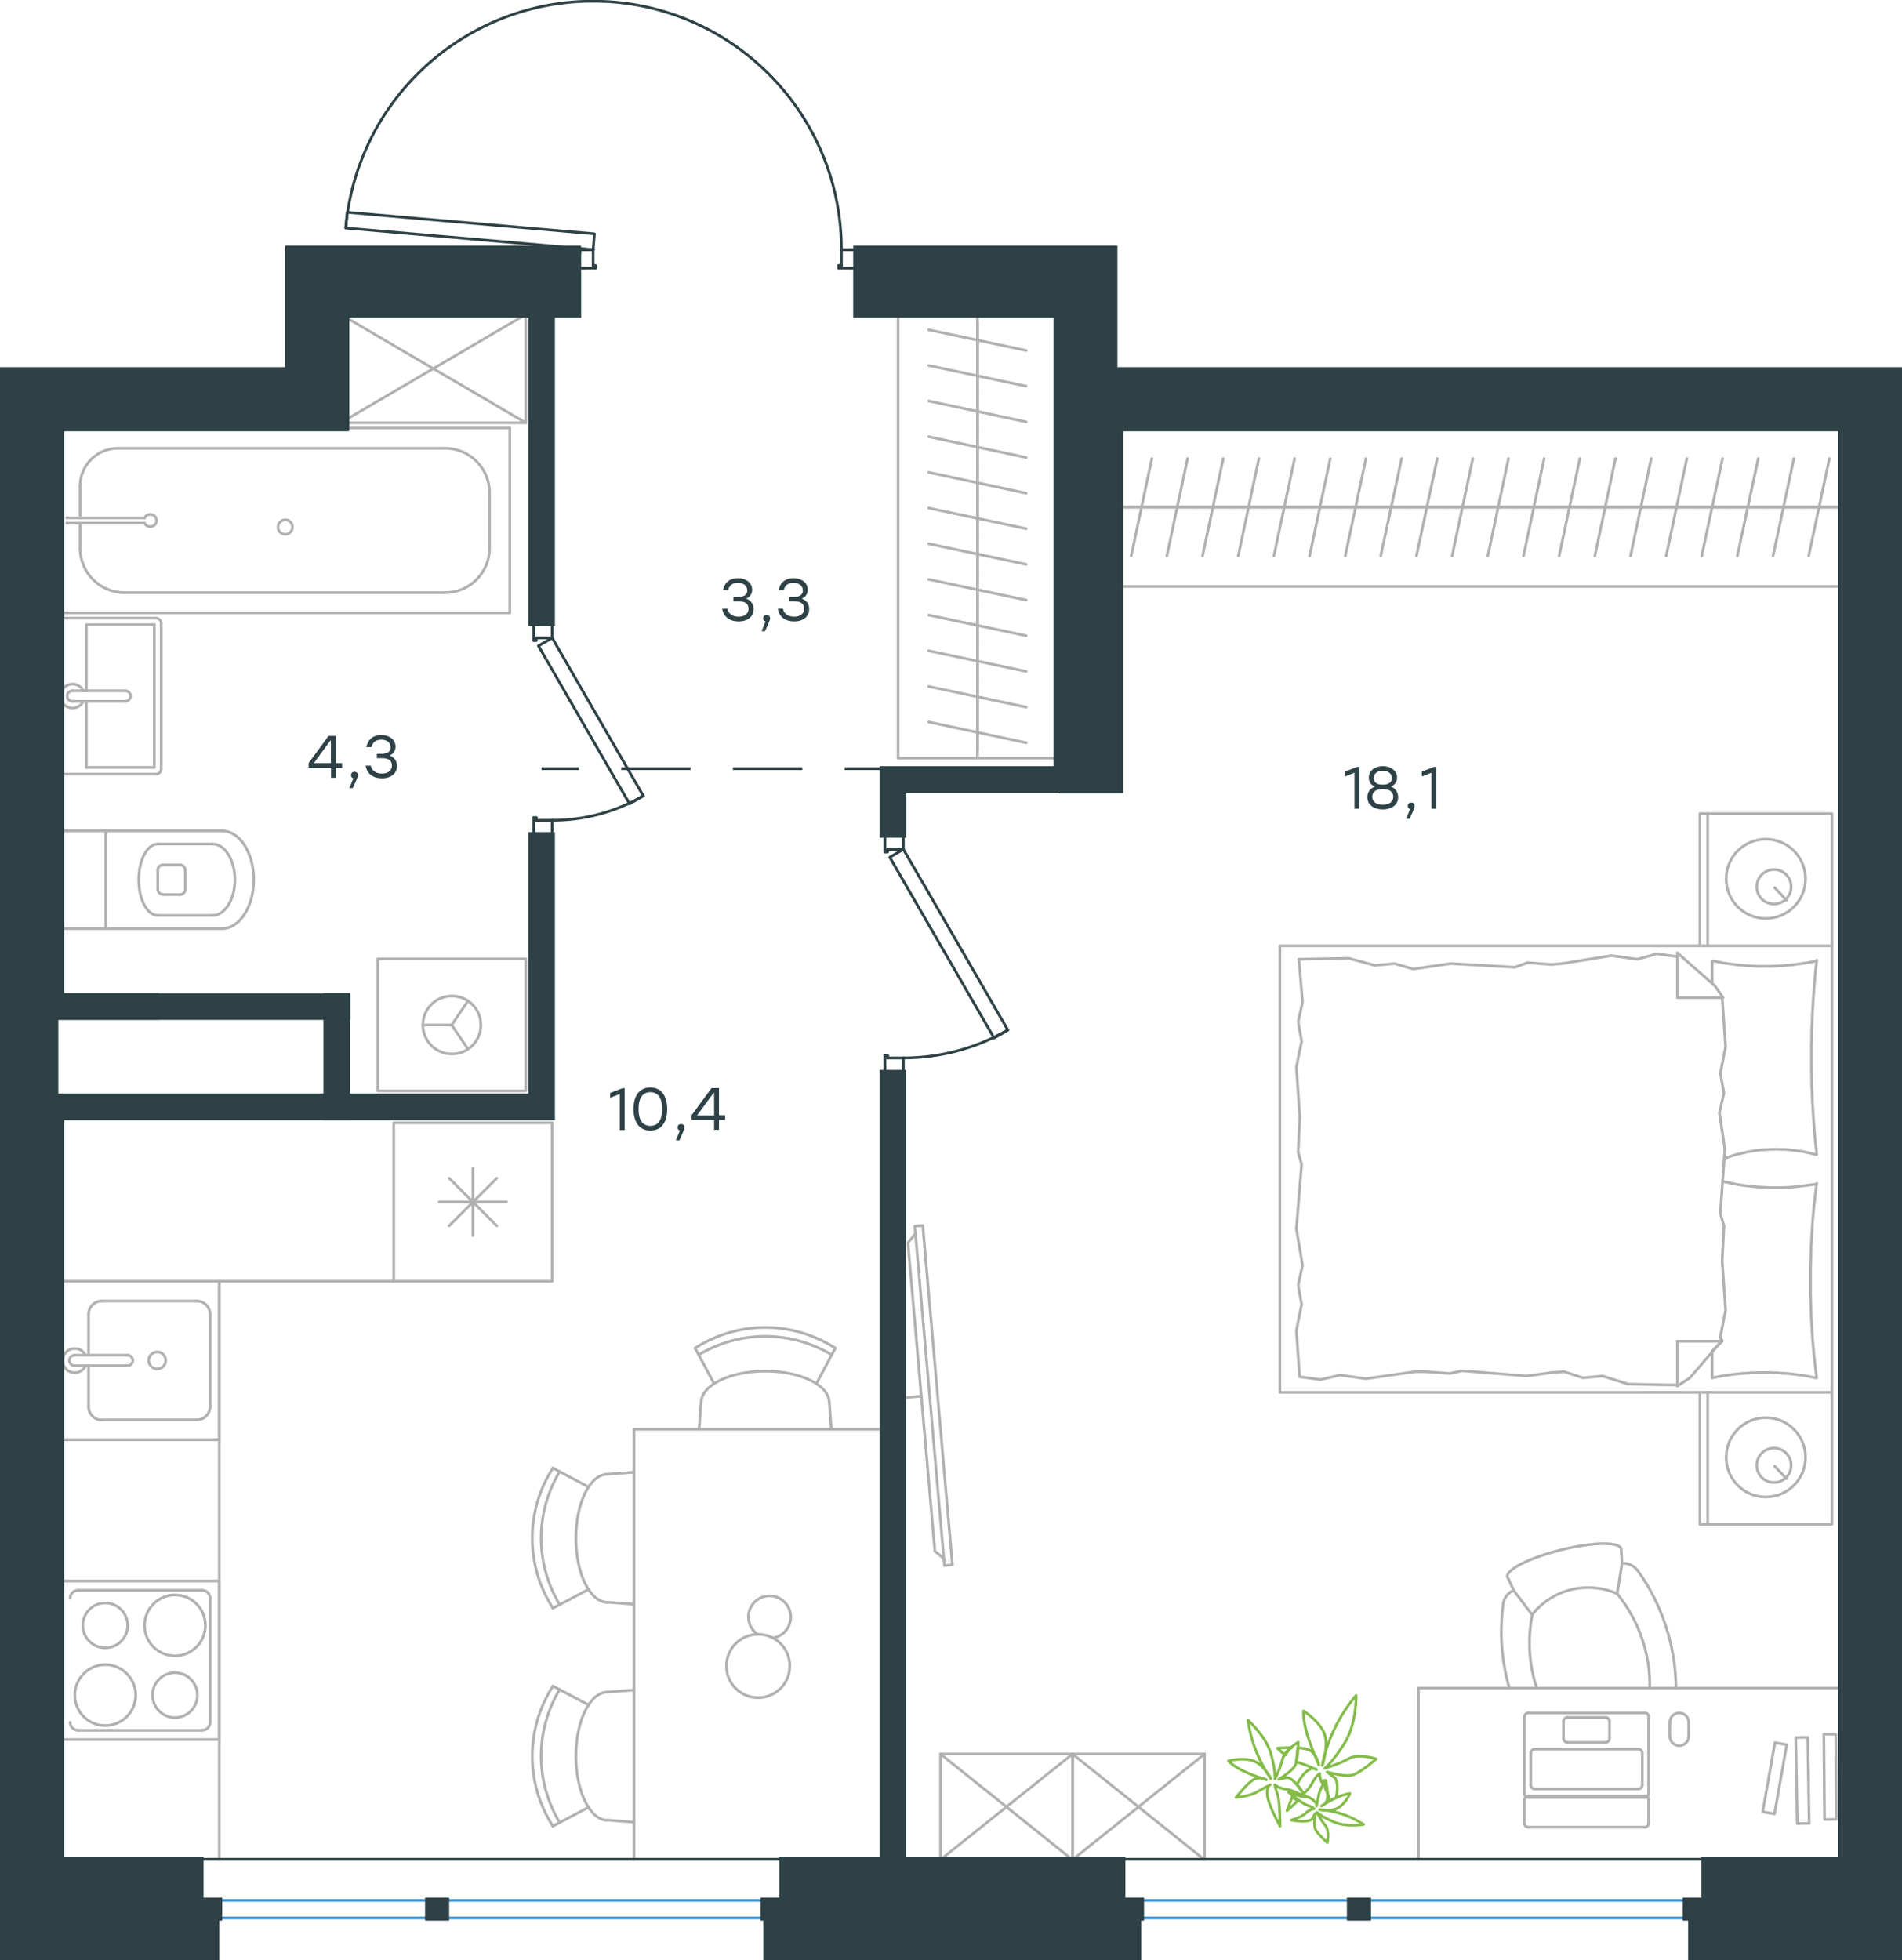<?xml version="1.0" encoding="utf-8"?>
<!-- Generator: Adobe Illustrator 26.5.0, SVG Export Plug-In . SVG Version: 6.00 Build 0)  -->
<svg version="1.1" id="Слой_1" xmlns="http://www.w3.org/2000/svg" xmlns:xlink="http://www.w3.org/1999/xlink" x="0px" y="0px"
	 viewBox="0 0 1050.2 1082.2" style="enable-background:new 0 0 1050.2 1082.2;" xml:space="preserve">
<style type="text/css">
	.st0{fill:none;stroke:#B2B1B0;stroke-width:1.5;stroke-linecap:round;stroke-linejoin:round;stroke-miterlimit:10;}
	.st1{fill:none;stroke:#2D4146;stroke-width:1.5;stroke-linecap:round;stroke-linejoin:round;stroke-miterlimit:10;}
	.st2{fill:none;stroke:#3C93D0;stroke-width:1.5;stroke-linecap:round;stroke-linejoin:round;stroke-miterlimit:22.926;}
	.st3{fill:none;stroke:#2D4146;stroke-width:1.5;stroke-linecap:round;stroke-linejoin:round;stroke-miterlimit:22.926;}
	.st4{fill:none;stroke:#2D4146;stroke-width:1.5;stroke-miterlimit:22.926;}
	.st5{fill:#2D4146;}
	.st6{fill-rule:evenodd;clip-rule:evenodd;fill:#2D4146;stroke:#2D4146;stroke-width:3;stroke-miterlimit:10;}
	.st7{fill:none;stroke:#84BC4A;stroke-width:1.5;stroke-linecap:round;stroke-linejoin:round;stroke-miterlimit:22.926;}
</style>
<line class="st0" x1="48.9" y1="725.6" x2="48.9" y2="748.2"/>
<circle class="st0" cx="86.8" cy="751.1" r="4.7"/>
<path class="st0" d="M70.4,754c1.6,0,2.9-1.3,2.9-2.9c0-1.6-1.3-2.9-2.9-2.9"/>
<line class="st0" x1="41.2" y1="748.2" x2="70.4" y2="748.2"/>
<path class="st0" d="M41.2,748.2c-1.6,0-2.9,1.3-2.9,2.9c0,1.6,1.3,2.9,2.9,2.9"/>
<line class="st0" x1="41.2" y1="754" x2="70.4" y2="754"/>
<path class="st0" d="M47.2,748.2c-1.4-2.8-4.4-4.2-7.5-3.5c-3,0.7-5.1,3.4-5.1,6.5s2.1,5.8,5.1,6.5c3,0.7,6.1-0.8,7.5-3.5"/>
<path class="st0" d="M56.2,718.3c-4,0-7.3,3.3-7.3,7.3"/>
<path class="st0" d="M48.9,776.7c0,4,3.3,7.3,7.3,7.3"/>
<path class="st0" d="M116,725.6c0-4-3.3-7.3-7.3-7.3"/>
<path class="st0" d="M108.7,783.9c4,0,7.3-3.3,7.3-7.3"/>
<line class="st0" x1="56.2" y1="718.3" x2="108.7" y2="718.3"/>
<line class="st0" x1="116" y1="725.6" x2="116" y2="776.7"/>
<line class="st0" x1="108.7" y1="783.9" x2="56.2" y2="783.9"/>
<line class="st0" x1="48.9" y1="776.7" x2="48.9" y2="754"/>
<polyline class="st0" points="33.9,707.4 121.1,707.4 121.1,794.9 33.9,794.9 "/>
<path class="st0" d="M79.8,897.4c0,9.3,7.5,16.8,16.8,16.8c9.3,0,16.8-7.5,16.8-16.8c0-9.3-7.5-16.8-16.8-16.8
	C87.3,880.6,79.8,888.2,79.8,897.4z"/>
<path class="st0" d="M45.7,897.4c0,6.8,5.6,12.4,12.4,12.4c6.8,0,12.4-5.5,12.4-12.4c0-6.8-5.6-12.4-12.4-12.4
	C51.2,885,45.7,890.6,45.7,897.4z"/>
<path class="st0" d="M41.3,935.9c0,9.3,7.5,16.8,16.8,16.8c9.3,0,16.8-7.5,16.8-16.8c0-9.3-7.5-16.8-16.8-16.8
	C48.8,919.1,41.3,926.7,41.3,935.9z"/>
<path class="st0" d="M84.2,935.9c0,6.8,5.6,12.4,12.4,12.4c6.8,0,12.4-5.5,12.4-12.4c0-6.8-5.6-12.4-12.4-12.4
	C89.7,923.5,84.2,929.1,84.2,935.9z"/>
<path class="st0" d="M43.1,878c-2.4,0-4.4,2-4.4,4.4"/>
<path class="st0" d="M116,882.4c0-2.4-2-4.4-4.4-4.4"/>
<path class="st0" d="M38.7,950.9c0,2.4,2,4.4,4.4,4.4"/>
<path class="st0" d="M111.6,955.3c2.4,0,4.4-2,4.4-4.4"/>
<line class="st0" x1="43.1" y1="878" x2="111.6" y2="878"/>
<line class="st0" x1="111.6" y1="955.3" x2="43.1" y2="955.3"/>
<line class="st0" x1="116" y1="882.4" x2="116" y2="950.9"/>
<polyline class="st0" points="33.9,872.9 121.1,872.9 121.1,960.4 33.9,960.4 "/>
<line class="st0" x1="274.3" y1="676.8" x2="248" y2="650.5"/>
<line class="st0" x1="274.3" y1="650.5" x2="248" y2="676.8"/>
<line class="st0" x1="261.1" y1="682.2" x2="261.1" y2="645"/>
<line class="st0" x1="279.7" y1="663.6" x2="242.5" y2="663.6"/>
<rect x="217.4" y="619.9" class="st0" width="87.5" height="87.5"/>
<path class="st0" d="M309,812.5c-13.6,22.6-13.6,50.8,0,73.4"/>
<path class="st0" d="M305.3,810.5c-15.2,23.6-15.2,53.8,0,77.4"/>
<line class="st0" x1="325" y1="821" x2="305.3" y2="810.5"/>
<line class="st0" x1="325" y1="877.5" x2="305.3" y2="887.9"/>
<line class="st0" x1="335.5" y1="884.6" x2="350.1" y2="885.7"/>
<line class="st0" x1="335.5" y1="813.9" x2="350.1" y2="812.8"/>
<path class="st0" d="M335.5,813.9c-9.7,0-17.5,15.8-17.5,35.4c0,19.5,7.8,35.4,17.5,35.4"/>
<path class="st0" d="M309,932.8c-13.6,22.6-13.6,50.8,0,73.4"/>
<path class="st0" d="M305.3,930.9c-15.2,23.6-15.2,53.8,0,77.4"/>
<line class="st0" x1="325" y1="997.8" x2="305.3" y2="1008.2"/>
<line class="st0" x1="325" y1="941.3" x2="305.3" y2="930.9"/>
<line class="st0" x1="335.5" y1="934.2" x2="350.1" y2="933.1"/>
<line class="st0" x1="335.5" y1="1004.9" x2="350.1" y2="1006"/>
<path class="st0" d="M335.5,934.2c-9.7,0-17.5,15.8-17.5,35.4c0,19.5,7.8,35.4,17.5,35.4"/>
<path class="st0" d="M459.2,748c-22.6-13.6-50.8-13.6-73.4,0"/>
<path class="st0" d="M461.2,744.3c-23.6-15.2-53.8-15.2-77.4,0"/>
<line class="st0" x1="394.3" y1="763.9" x2="383.8" y2="744.3"/>
<line class="st0" x1="450.8" y1="763.9" x2="461.2" y2="744.3"/>
<line class="st0" x1="457.9" y1="774.5" x2="459" y2="789.1"/>
<line class="st0" x1="387.1" y1="774.5" x2="386" y2="789.1"/>
<path class="st0" d="M457.9,774.5c0-9.7-15.8-17.5-35.4-17.5c-19.5,0-35.4,7.8-35.4,17.5"/>
<path class="st0" d="M426.9,904.3c5.5-0.9,9.5-5.6,9.7-11.2c0.2-5.5-3.6-10.4-9-11.7c-5.4-1.3-11,1.5-13.3,6.5
	c-2.3,5-0.7,11,3.8,14.3"/>
<path class="st0" d="M418.6,902.3c-9.7,0-17.5,7.8-17.5,17.5c0,9.7,7.8,17.5,17.5,17.5c9.7,0,17.5-7.8,17.5-17.5
	C436.1,910.1,428.3,902.3,418.6,902.3z"/>
<polyline class="st0" points="350.1,1026.5 350.1,789.1 487.2,789.1 "/>
<line class="st0" x1="539.7" y1="177.9" x2="539.7" y2="197.6"/>
<line class="st0" x1="566.6" y1="193.5" x2="512.8" y2="182.1"/>
<line class="st0" x1="539.7" y1="197.6" x2="539.7" y2="217.3"/>
<line class="st0" x1="566.6" y1="213.2" x2="512.8" y2="201.8"/>
<line class="st0" x1="539.7" y1="217.3" x2="539.7" y2="237"/>
<line class="st0" x1="566.6" y1="232.9" x2="512.8" y2="221.4"/>
<line class="st0" x1="539.7" y1="237" x2="539.7" y2="256.7"/>
<line class="st0" x1="566.6" y1="252.6" x2="512.8" y2="241.1"/>
<line class="st0" x1="539.7" y1="256.7" x2="539.7" y2="276.4"/>
<line class="st0" x1="566.6" y1="272.3" x2="512.8" y2="260.8"/>
<line class="st0" x1="539.7" y1="276.4" x2="539.7" y2="296.1"/>
<line class="st0" x1="566.6" y1="291.9" x2="512.8" y2="280.5"/>
<line class="st0" x1="539.7" y1="173.9" x2="539.7" y2="418.6"/>
<line class="st0" x1="539.7" y1="296.1" x2="539.7" y2="315.8"/>
<line class="st0" x1="566.6" y1="311.6" x2="512.8" y2="300.2"/>
<line class="st0" x1="539.7" y1="315.8" x2="539.7" y2="335.5"/>
<line class="st0" x1="566.6" y1="331.3" x2="512.8" y2="319.9"/>
<line class="st0" x1="539.7" y1="335.5" x2="539.7" y2="355.1"/>
<line class="st0" x1="566.6" y1="351" x2="512.8" y2="339.6"/>
<line class="st0" x1="539.7" y1="355.1" x2="539.7" y2="374.8"/>
<line class="st0" x1="566.6" y1="370.7" x2="512.8" y2="359.3"/>
<line class="st0" x1="539.7" y1="374.8" x2="539.7" y2="394.5"/>
<line class="st0" x1="566.6" y1="390.4" x2="512.8" y2="379"/>
<line class="st0" x1="539.7" y1="394.5" x2="539.7" y2="414.2"/>
<line class="st0" x1="566.6" y1="410.1" x2="512.8" y2="398.6"/>
<polyline class="st0" points="583.1,418.6 495.9,418.6 495.9,173.9 "/>
<line class="st0" x1="926.2" y1="764.7" x2="899.1" y2="764.2"/>
<polyline class="st0" points="950.9,696.2 952.8,723.3 949.9,738.1 950.4,740.5 "/>
<polyline class="st0" points="950.9,550.8 952.8,577.9 949.9,592.6 "/>
<polyline class="st0" points="952.4,634.5 949.9,670 951.9,676.9 "/>
<polyline class="st0" points="949.9,592.6 951.9,603.5 949.4,614.3 952.4,634.5 "/>
<line class="st0" x1="951.9" y1="676.9" x2="950.9" y2="696.2"/>
<polyline class="st0" points="945.4,760.7 947.2,760.4 949,760 950.8,759.7 952.5,759.4 954.3,759.2 956.1,758.9 957.9,758.7 
	959.7,758.5 961.5,758.3 963.3,758.2 965.1,758.1 966.9,757.9 968.7,757.9 970.5,757.8 972.3,757.8 974,757.8 975.9,757.8 
	977.7,757.8 979.5,757.9 981.3,757.9 983.1,758.1 984.9,758.2 986.7,758.3 988.5,758.5 990.3,758.7 992.1,758.9 993.8,759.2 
	995.6,759.4 997.4,759.7 999.1,760 1000.9,760.4 1002.6,760.7 "/>
<polyline class="st0" points="1003.1,760.7 1002.9,759.1 1002.7,757.4 1002.5,755.7 1002.3,754.1 1002.1,752.4 1001.9,750.7 
	1001.7,749.1 1001.5,747.4 1001.4,745.7 1001.2,744.1 1001.1,742.4 1000.9,740.7 1000.8,739.1 1000.7,737.4 1000.6,735.7 
	1000.5,734 1000.4,732.4 1000.3,730.7 1000.2,729 1000.1,727.3 1000,725.6 1000,724 999.9,722.3 999.9,720.6 999.8,718.9 
	999.8,717.2 999.7,715.5 999.7,713.8 999.7,710.4 999.7,707 999.7,703.7 999.7,700.3 999.8,697 999.9,693.6 999.9,691.9 1000,690.3 
	1000,688.6 1000.1,686.9 1000.2,685.2 1000.3,683.5 1000.4,681.8 1000.5,680.1 1000.6,678.4 1000.7,676.8 1000.8,675.1 
	1000.9,673.4 1001.1,671.7 1001.2,670 1001.4,668.3 1001.5,666.7 1001.7,665 1001.9,663.3 1002.1,661.6 1002.3,659.9 1002.5,658.3 
	1002.7,656.6 1002.9,654.9 1003.1,653.3 "/>
<polyline class="st0" points="862.6,532 889.8,527.6 904,529.6 "/>
<polyline class="st0" points="904,529.6 914.9,526.6 925.7,528.1 926.7,528.1 "/>
<line class="st0" x1="856.7" y1="532.5" x2="862.6" y2="532"/>
<polyline class="st0" points="787.2,534 801,532 836.5,534 843.4,531.5 856.7,532.5 "/>
<polyline class="st0" points="717.2,529.6 744.8,529.1 759.1,533 "/>
<polyline class="st0" points="759.1,533 770,532 780.3,535 787.2,534 "/>
<polyline class="st0" points="781.3,757.3 754.2,761.2 739.9,759.2 "/>
<polyline class="st0" points="739.9,759.2 729.1,761.7 718.2,760.2 "/>
<line class="st0" x1="787.2" y1="757.3" x2="781.3" y2="757.3"/>
<polyline class="st0" points="856.7,757.8 842.9,759.7 807.4,756.8 800.5,758.3 787.2,757.3 "/>
<line class="st0" x1="899.1" y1="764.2" x2="884.8" y2="759.7"/>
<polyline class="st0" points="884.8,759.7 874,760.7 863.6,757.3 856.7,757.8 "/>
<polyline class="st0" points="1003.1,653.8 1000.3,654.1 997.6,654.5 996.2,654.7 994.8,654.8 993.5,655 992.1,655.1 990.7,655.3 
	989.4,655.4 988,655.5 986.7,655.6 985.4,655.6 984,655.7 982.7,655.7 981.4,655.7 979.5,655.7 977.6,655.7 976.6,655.7 
	975.7,655.6 974.7,655.6 973.8,655.5 972.8,655.5 971.9,655.4 970.9,655.4 970,655.3 969,655.2 968.1,655.1 967.1,655 966.2,654.9 
	965.3,654.8 964.3,654.7 963.4,654.6 962.5,654.5 961.6,654.3 960.6,654.2 959.7,654 958.8,653.9 957.8,653.7 956.9,653.5 
	956,653.3 955.1,653.1 954.1,652.9 953.2,652.7 952.3,652.5 951.4,652.3 "/>
<polyline class="st0" points="1003.1,530.5 1001.4,530.9 999.6,531.2 997.8,531.6 996,531.8 994.2,532.1 992.4,532.3 990.6,532.6 
	988.8,532.8 987,532.9 985.2,533.1 983.4,533.2 981.6,533.3 979.8,533.4 978.1,533.5 976.3,533.5 974.5,533.5 972.7,533.5 
	970.9,533.5 969,533.4 967.2,533.3 965.4,533.2 963.6,533.1 961.8,532.9 960,532.8 958.3,532.6 956.5,532.3 954.7,532.1 953,531.8 
	951.2,531.6 949.5,531.2 947.7,530.9 945.9,530.5 "/>
<polyline class="st0" points="952,639.6 952.9,639.3 953.8,639 954.7,638.7 955.6,638.4 956.5,638.1 957.4,637.8 958.3,637.6 
	959.2,637.3 960.1,637.1 961,636.9 961.9,636.7 962.8,636.5 963.6,636.3 964.5,636.1 965.4,635.9 966.3,635.8 967.2,635.6 
	968.1,635.5 968.9,635.3 969.8,635.2 970.7,635.1 971.6,635 972.5,634.9 973.4,634.8 974.3,634.8 975.3,634.7 976.2,634.7 
	977.1,634.6 978.1,634.6 979,634.6 980,634.5 980.9,634.5 982.3,634.6 983.7,634.6 985.1,634.6 986.5,634.7 987.9,634.8 989.2,635 
	990.6,635.1 992,635.3 993.3,635.5 994.7,635.7 996,635.9 997.4,636.2 998.7,636.5 1000,636.8 1001.3,637.1 1002.6,637.5 "/>
<polyline class="st0" points="1003.1,637.5 1002.8,634.2 1002.4,630.8 1002.1,627.5 1001.8,624.2 1001.6,620.8 1001.3,617.5 
	1001.1,614.2 1000.9,610.8 1000.7,607.5 1000.6,604.1 1000.4,600.7 1000.3,597.4 1000.3,594 1000.2,590.6 1000.2,587.2 
	1000.2,583.8 1000.2,580.4 1000.2,577.1 1000.3,573.7 1000.3,570.4 1000.4,567 1000.6,563.7 1000.7,560.3 1000.9,556.9 
	1001.1,553.5 1001.3,550.2 1001.6,546.8 1001.8,543.4 1002.1,540.1 1002.4,536.7 1002.8,533.4 1003.1,530.1 "/>
<polyline class="st0" points="717.7,616.8 715.8,589.2 718.7,574.9 "/>
<polyline class="st0" points="718.7,574.9 716.8,564.1 719.2,553.2 717.2,529.6 "/>
<polyline class="st0" points="717.6,760.2 715.8,734.6 718.7,720.3 "/>
<polyline class="st0" points="715.8,678.4 718.7,642.9 716.8,636 "/>
<polyline class="st0" points="718.7,720.3 716.8,709.5 719.2,698.6 715.8,678.4 "/>
<line class="st0" x1="716.8" y1="636" x2="717.7" y2="616.8"/>
<line class="st0" x1="926.2" y1="526.1" x2="926.2" y2="550.8"/>
<polyline class="st0" points="950.9,740 933.1,760.7 926.2,765.2 "/>
<line class="st0" x1="950.9" y1="550.8" x2="926.2" y2="550.8"/>
<line class="st0" x1="945.4" y1="760.7" x2="945.4" y2="746.3"/>
<polyline class="st0" points="926.2,526.1 946.9,544.3 951.4,550.8 "/>
<line class="st0" x1="926.2" y1="765.2" x2="926.2" y2="740.5"/>
<polyline class="st0" points="945.4,745.9 950.9,740.5 926.2,740.5 "/>
<line class="st0" x1="945.4" y1="543" x2="945.4" y2="530.5"/>
<line class="st0" x1="979.9" y1="809.5" x2="986.4" y2="816.4"/>
<path class="st0" d="M979.5,818.5c5.2,0,9.5-4.2,9.5-9.5c0-5.2-4.2-9.5-9.5-9.5c-5.2,0-9.5,4.2-9.5,9.5
	C970,814.3,974.2,818.5,979.5,818.5z"/>
<path class="st0" d="M975,826.5c12.1,0,21.9-9.8,21.9-21.9c0-12.1-9.8-21.9-21.9-21.9c-12.1,0-21.9,9.8-21.9,21.9
	C953.1,816.7,962.9,826.5,975,826.5z"/>
<line class="st0" x1="979.9" y1="490.1" x2="986.4" y2="497"/>
<path class="st0" d="M979.5,499.1c5.2,0,9.5-4.2,9.5-9.5c0-5.2-4.2-9.5-9.5-9.5c-5.2,0-9.5,4.2-9.5,9.5
	C970,494.9,974.2,499.1,979.5,499.1z"/>
<path class="st0" d="M975,507.1c12.1,0,21.9-9.8,21.9-21.9c0-12.1-9.8-21.9-21.9-21.9c-12.1,0-21.9,9.8-21.9,21.9
	C953.1,497.3,962.9,507.1,975,507.1z"/>
<line class="st0" x1="942.9" y1="768.6" x2="942.9" y2="841.6"/>
<line class="st0" x1="942.9" y1="449.2" x2="942.9" y2="522.2"/>
<polyline class="st0" points="1011.5,768.6 1011.5,841.6 938.6,841.6 938.6,768.6 "/>
<polyline class="st0" points="1011.5,522.2 1011.5,449.2 938.6,449.2 938.6,522.2 "/>
<rect x="706.7" y="522.2" class="st0" width="304.8" height="246.5"/>
<line class="st0" x1="620.5" y1="280" x2="640.2" y2="280"/>
<line class="st0" x1="636" y1="253.2" x2="624.6" y2="306.9"/>
<line class="st0" x1="640.2" y1="280" x2="659.9" y2="280"/>
<line class="st0" x1="655.7" y1="253.2" x2="644.3" y2="306.9"/>
<line class="st0" x1="659.9" y1="280" x2="679.6" y2="280"/>
<line class="st0" x1="675.4" y1="253.2" x2="664" y2="306.9"/>
<line class="st0" x1="679.6" y1="280" x2="699.2" y2="280"/>
<line class="st0" x1="695.1" y1="253.2" x2="683.7" y2="306.9"/>
<line class="st0" x1="699.2" y1="280" x2="718.9" y2="280"/>
<line class="st0" x1="714.8" y1="253.2" x2="703.4" y2="306.9"/>
<line class="st0" x1="718.9" y1="280" x2="738.6" y2="280"/>
<line class="st0" x1="734.5" y1="253.2" x2="723.1" y2="306.9"/>
<line class="st0" x1="738.6" y1="280" x2="758.3" y2="280"/>
<line class="st0" x1="754.2" y1="253.2" x2="742.8" y2="306.9"/>
<line class="st0" x1="758.3" y1="280" x2="778" y2="280"/>
<line class="st0" x1="773.9" y1="253.2" x2="762.4" y2="306.9"/>
<line class="st0" x1="778" y1="280" x2="797.7" y2="280"/>
<line class="st0" x1="793.6" y1="253.2" x2="782.1" y2="306.9"/>
<line class="st0" x1="797.7" y1="280" x2="817.4" y2="280"/>
<line class="st0" x1="813.2" y1="253.2" x2="801.8" y2="306.9"/>
<line class="st0" x1="817.4" y1="280" x2="837.1" y2="280"/>
<line class="st0" x1="832.9" y1="253.2" x2="821.5" y2="306.9"/>
<line class="st0" x1="837.1" y1="280" x2="856.8" y2="280"/>
<line class="st0" x1="852.6" y1="253.2" x2="841.2" y2="306.9"/>
<line class="st0" x1="856.8" y1="280" x2="876.5" y2="280"/>
<line class="st0" x1="872.3" y1="253.2" x2="860.9" y2="306.9"/>
<line class="st0" x1="876.5" y1="280" x2="896.1" y2="280"/>
<line class="st0" x1="892" y1="253.2" x2="880.6" y2="306.9"/>
<line class="st0" x1="618.7" y1="280" x2="1016.3" y2="280"/>
<line class="st0" x1="896.1" y1="280" x2="915.8" y2="280"/>
<line class="st0" x1="911.7" y1="253.2" x2="900.3" y2="306.9"/>
<line class="st0" x1="915.8" y1="280" x2="935.5" y2="280"/>
<line class="st0" x1="931.4" y1="253.2" x2="920" y2="306.9"/>
<line class="st0" x1="935.5" y1="280" x2="955.2" y2="280"/>
<line class="st0" x1="951.1" y1="253.2" x2="939.6" y2="306.9"/>
<line class="st0" x1="955.2" y1="280" x2="974.9" y2="280"/>
<line class="st0" x1="970.8" y1="253.2" x2="959.3" y2="306.9"/>
<line class="st0" x1="974.9" y1="280" x2="994.6" y2="280"/>
<line class="st0" x1="990.5" y1="253.2" x2="979" y2="306.9"/>
<line class="st0" x1="994.6" y1="280" x2="1014.3" y2="280"/>
<line class="st0" x1="1010.1" y1="253.2" x2="998.7" y2="306.9"/>
<line class="st0" x1="1016.3" y1="323.8" x2="618.7" y2="323.8"/>
<line class="st0" x1="508.7" y1="770.8" x2="498.8" y2="771.7"/>
<polyline class="st0" points="521.3,860.6 516.2,856.4 501.3,686.1 505.6,681 "/>
<rect x="513.4" y="676.6" transform="matrix(0.996 -8.705799e-02 8.705799e-02 0.996 -65.132 47.813)" class="st0" width="4.4" height="188.1"/>
<path class="st0" d="M846,891.6c-2.6,13.5-1.8,27.4,2.5,40.4"/>
<path class="st0" d="M835.8,878.1c-3.1,1.2-5.3,4-5.8,7.3"/>
<path class="st0" d="M830,885.5c-2.1,15.6-1,31.4,3.4,46.5"/>
<path class="st0" d="M904.1,867c-2-2.7-5.2-4.2-8.6-3.8"/>
<path class="st0" d="M925.4,932c-0.2-23.3-7.6-46-21.2-65"/>
<path class="st0" d="M910.9,932c0.4-18.9-6-37.4-18-52.1"/>
<path class="st0" d="M895.1,855.1c-1-4-15.8-3.7-33.2,0.6c-17.3,4.3-30.6,11-29.6,15"/>
<line class="st0" x1="835.8" y1="878.1" x2="832.4" y2="870.7"/>
<polyline class="st0" points="892.9,879.9 895.6,863.2 895.1,855.1 "/>
<line class="st0" x1="846" y1="891.6" x2="835.8" y2="878.1"/>
<path class="st0" d="M892.9,879.9c-16.5-7.3-35.9-2.5-47,11.7"/>
<rect x="960.5" y="979.2" transform="matrix(0.174 -0.985 0.985 0.174 -158.347 1776.039)" class="st0" width="38.8" height="6.6"/>
<rect x="1007.2" y="957.4" transform="matrix(1 -7.737307e-03 7.737307e-03 1 -7.56 7.848)" class="st0" width="6.6" height="47.1"/>
<rect x="991.8" y="959.1" transform="matrix(1 -1.726089e-02 1.726089e-02 1 -16.817 17.323)" class="st0" width="6.6" height="47.5"/>
<path class="st0" d="M932.4,950.9c0-2.9-2.3-5.2-5.2-5.2c-2.9,0-5.2,2.3-5.2,5.2"/>
<path class="st0" d="M922,958.6c0,2.9,2.3,5.2,5.2,5.2c2.9,0,5.2-2.3,5.2-5.2"/>
<line class="st0" x1="910.3" y1="990.3" x2="910.3" y2="947.7"/>
<line class="st0" x1="841.7" y1="990.3" x2="841.7" y2="947.7"/>
<line class="st0" x1="910.3" y1="1006.7" x2="910.3" y2="993.6"/>
<line class="st0" x1="841.7" y1="1006.7" x2="841.7" y2="993.6"/>
<path class="st0" d="M910.3,993.6c0-1.1-0.9-2-2-2"/>
<path class="st0" d="M843.8,991.6c-1.1,0-2,0.9-2,2"/>
<path class="st0" d="M908.2,1008.8c1.1,0,2-0.9,2-2"/>
<path class="st0" d="M841.7,1006.7c0,0.6,0.2,1.1,0.6,1.5c0.4,0.4,1,0.6,1.5,0.5"/>
<line class="st0" x1="908.2" y1="991.6" x2="843.8" y2="991.6"/>
<line class="st0" x1="843.9" y1="1008.8" x2="908.2" y2="1008.8"/>
<line class="st0" x1="932.4" y1="958.6" x2="932.4" y2="950.9"/>
<line class="st0" x1="922" y1="950.9" x2="922" y2="958.6"/>
<path class="st0" d="M888.7,950.4c0-1.2-1-2.2-2.2-2.2"/>
<path class="st0" d="M886.5,962c1.2,0,2.2-1,2.2-2.2"/>
<path class="st0" d="M863.3,959.8c0,1.2,1,2.2,2.2,2.2"/>
<path class="st0" d="M865.5,948.2c-1.2,0-2.2,1-2.2,2.2"/>
<line class="st0" x1="888.7" y1="959.8" x2="888.7" y2="950.4"/>
<line class="st0" x1="886.5" y1="948.2" x2="865.5" y2="948.2"/>
<line class="st0" x1="863.3" y1="950.4" x2="863.3" y2="959.8"/>
<line class="st0" x1="865.5" y1="962" x2="886.5" y2="962"/>
<path class="st0" d="M906.8,967.9c0-1.2-1-2.2-2.2-2.2"/>
<path class="st0" d="M904.6,987.7c1.2,0,2.2-1,2.2-2.2"/>
<path class="st0" d="M845.2,985.5c0,1.2,1,2.2,2.2,2.2"/>
<path class="st0" d="M847.4,965.7c-1.2,0-2.2,1-2.2,2.2"/>
<line class="st0" x1="906.8" y1="985.5" x2="906.8" y2="967.9"/>
<line class="st0" x1="904.6" y1="965.7" x2="847.4" y2="965.7"/>
<line class="st0" x1="845.2" y1="967.9" x2="845.2" y2="985.5"/>
<line class="st0" x1="847.4" y1="987.7" x2="904.6" y2="987.7"/>
<path class="st0" d="M910.3,947.7c0-1.1-0.9-2-2-2"/>
<path class="st0" d="M843.8,945.7c-1.1,0-2,0.9-2,2"/>
<path class="st0" d="M908.2,992.4c1.1,0,2-0.9,2-2"/>
<path class="st0" d="M841.7,990.3c0,0.6,0.2,1.1,0.6,1.5c0.4,0.4,1,0.6,1.5,0.5"/>
<line class="st0" x1="908.2" y1="945.7" x2="843.8" y2="945.7"/>
<line class="st0" x1="843.9" y1="992.4" x2="908.2" y2="992.4"/>
<polyline class="st0" points="1016.3,932 783.2,932 783.2,1026.5 "/>
<line class="st0" x1="665.1" y1="968.4" x2="592.5" y2="1026.5"/>
<polyline class="st0" points="592.2,1026.5 592.2,968.4 664.7,1026.5 "/>
<polyline class="st0" points="519.6,1026.5 592.2,968.4 665.1,968.4 665.1,1026.5 "/>
<polyline class="st0" points="519.3,1026.5 519.3,968.4 591.8,1026.5 "/>
<polyline class="st0" points="519.3,968.4 592.2,968.4 592.2,1026.5 "/>
<polyline class="st0" points="258.4,579.2 249.4,565.9 258.4,552.6 "/>
<line class="st0" x1="249.4" y1="565.9" x2="233.4" y2="565.9"/>
<path class="st0" d="M265.5,565.9c0-8.9-7.2-16-16-16c-8.9,0-16,7.2-16,16c0,8.9,7.2,16,16,16C258.3,582,265.5,574.8,265.5,565.9z"
	/>
<rect x="208.6" y="529.4" class="st0" width="81.7" height="72.9"/>
<line class="st0" x1="44.2" y1="268.4" x2="44.2" y2="285.9"/>
<path class="st0" d="M79.8,288.8c0.7,1.5,2.3,2.2,3.9,1.9c1.6-0.4,2.7-1.7,2.7-3.3c0-1.6-1.1-3-2.7-3.3c-1.6-0.4-3.2,0.4-3.9,1.9"/>
<line class="st0" x1="36.8" y1="285.9" x2="79.8" y2="285.9"/>
<line class="st0" x1="36.8" y1="288.8" x2="79.8" y2="288.8"/>
<path class="st0" d="M153.5,291c0,2.2,1.8,4,4,4c2.2,0,4-1.8,4-4c0-2.2-1.8-4-4-4C155.3,287,153.5,288.8,153.5,291z"/>
<path class="st0" d="M65.1,247.5c-11.5,0-20.9,9.3-20.9,20.9"/>
<path class="st0" d="M44.2,302.7c0,13.5,11,24.5,24.5,24.5"/>
<path class="st0" d="M270.3,272c0-13.5-11-24.5-24.5-24.5"/>
<path class="st0" d="M245.8,327.2c13.5,0,24.5-11,24.5-24.5"/>
<line class="st0" x1="44.2" y1="302.7" x2="44.2" y2="288.8"/>
<line class="st0" x1="65.1" y1="247.5" x2="245.8" y2="247.5"/>
<line class="st0" x1="270.3" y1="272" x2="270.3" y2="302.7"/>
<line class="st0" x1="245.8" y1="327.2" x2="68.7" y2="327.2"/>
<polyline class="st0" points="191.4,236.3 281.5,236.3 281.5,338.4 33.9,338.4 "/>
<path class="st0" d="M99.4,493.9c1.6,0,2.9-1.3,2.9-2.9"/>
<path class="st0" d="M102.3,480.4c0-1.6-1.3-2.9-2.9-2.9"/>
<path class="st0" d="M87.1,490.9c0,1.6,1.3,2.9,2.9,2.9"/>
<path class="st0" d="M90,477.5c-1.6,0-2.9,1.3-2.9,2.9"/>
<line class="st0" x1="90" y1="493.9" x2="99.4" y2="493.9"/>
<line class="st0" x1="102.3" y1="490.9" x2="102.3" y2="480.4"/>
<line class="st0" x1="99.4" y1="477.5" x2="90" y2="477.5"/>
<line class="st0" x1="87.1" y1="480.4" x2="87.1" y2="490.9"/>
<path class="st0" d="M87.1,466c-5.8,0-10.5,8.8-10.5,19.7c0,10.9,4.7,19.7,10.5,19.7"/>
<line class="st0" x1="117.5" y1="505.4" x2="87.1" y2="505.4"/>
<path class="st0" d="M117.4,505.4c6.8,0,12.3-8.8,12.3-19.7c0-10.9-5.5-19.7-12.3-19.7"/>
<line class="st0" x1="117.5" y1="466" x2="87.1" y2="466"/>
<path class="st0" d="M122.6,512.7c9.7,0,17.5-12.1,17.5-27c0-14.9-7.8-27-17.5-27"/>
<line class="st0" x1="122.6" y1="512.7" x2="58.4" y2="512.7"/>
<line class="st0" x1="122.6" y1="458.7" x2="58.4" y2="458.7"/>
<polyline class="st0" points="33.9,512.7 58.4,512.7 58.4,458.7 33.9,458.7 "/>
<line class="st0" x1="47.7" y1="387.2" x2="47.7" y2="423.7"/>
<polyline class="st0" points="47.7,381.4 47.7,344.9 85.2,344.9 "/>
<polyline class="st0" points="85.2,344.9 85.2,423.7 47.7,423.7 "/>
<path class="st0" d="M86.1,427.4c1.6,0,2.9-1.3,2.9-2.9"/>
<path class="st0" d="M89,344.2c0-1.6-1.3-2.9-2.9-2.9"/>
<path class="st0" d="M69.2,387.2c1.6,0,2.9-1.3,2.9-2.9c0-1.6-1.3-2.9-2.9-2.9"/>
<line class="st0" x1="40" y1="387.2" x2="69.2" y2="387.2"/>
<path class="st0" d="M40,381.4c-1.6,0-2.9,1.3-2.9,2.9c0,1.6,1.3,2.9,2.9,2.9"/>
<line class="st0" x1="40" y1="381.4" x2="69.2" y2="381.4"/>
<path class="st0" d="M33.9,386.8c1,2.4,3.3,4,5.9,4.1c2.6,0.1,5-1.4,6.2-3.7"/>
<path class="st0" d="M46,381.4c-1.2-2.4-3.6-3.8-6.2-3.7c-2.6,0.1-4.9,1.7-5.9,4.1"/>
<line class="st0" x1="35" y1="427.4" x2="86.1" y2="427.4"/>
<line class="st0" x1="89" y1="424.4" x2="89" y2="344.2"/>
<line class="st0" x1="86.1" y1="341.3" x2="35" y2="341.3"/>
<line class="st0" x1="191.4" y1="175.5" x2="290.3" y2="233.4"/>
<line class="st0" x1="289.8" y1="173.9" x2="191.4" y2="231.5"/>
<polyline class="st0" points="191.4,233.4 290.3,233.4 290.3,173.9 "/>
<polyline class="st0" points="217.4,707.4 121.1,707.4 121.1,1026.5 "/>
<line class="st1" x1="498.8" y1="589.2" x2="498.8" y2="592.2"/>
<polyline class="st1" points="498.8,460.9 498.8,463.8 498.8,468.9 "/>
<line class="st1" x1="498.8" y1="584.1" x2="498.8" y2="589.2"/>
<path class="st1" d="M498.8,584.1c20.2,0,40.1-5.3,57.6-15.4"/>
<line class="st1" x1="488.6" y1="589.2" x2="488.6" y2="582.7"/>
<line class="st1" x1="488.6" y1="463.8" x2="488.6" y2="460.9"/>
<line class="st1" x1="498.8" y1="468.9" x2="490.1" y2="468.9"/>
<polyline class="st1" points="488.6,463.8 488.6,470.4 490.1,470.4 490.1,468.9 "/>
<line class="st1" x1="490.1" y1="584.1" x2="490.1" y2="582.7"/>
<line class="st1" x1="488.6" y1="592.2" x2="488.6" y2="589.2"/>
<line class="st1" x1="498.8" y1="584.1" x2="490.1" y2="584.1"/>
<line class="st1" x1="490.1" y1="582.7" x2="488.6" y2="582.7"/>
<polygon class="st1" points="556.5,568.7 548.9,573.1 532.9,545.4 491.3,473.3 498.8,468.9 514.9,496.7 "/>
<line class="st1" x1="304.9" y1="458" x2="304.9" y2="460.9"/>
<polyline class="st1" points="304.9,344.2 304.9,347.1 304.9,352.2 "/>
<line class="st1" x1="304.9" y1="452.9" x2="304.9" y2="458"/>
<path class="st1" d="M304.9,452.9c17.7,0,35-4.6,50.3-13.5"/>
<line class="st1" x1="294.7" y1="458" x2="294.7" y2="451.4"/>
<line class="st1" x1="294.7" y1="347.1" x2="294.7" y2="344.2"/>
<line class="st1" x1="304.9" y1="352.2" x2="296.1" y2="352.2"/>
<polyline class="st1" points="294.7,347.1 294.7,353.7 296.1,353.7 296.1,352.2 "/>
<line class="st1" x1="296.1" y1="452.9" x2="296.1" y2="451.4"/>
<line class="st1" x1="294.7" y1="460.9" x2="294.7" y2="458"/>
<line class="st1" x1="304.9" y1="452.9" x2="296.1" y2="452.9"/>
<line class="st1" x1="296.1" y1="451.4" x2="294.7" y2="451.4"/>
<polygon class="st1" points="355.2,439.4 347.6,443.8 331.6,416.1 297.3,356.6 304.9,352.2 320.9,380 "/>
<line class="st1" x1="469.7" y1="137.9" x2="472.6" y2="137.9"/>
<polyline class="st1" points="319.4,137.9 322.4,137.9 327.5,137.9 "/>
<line class="st1" x1="464.6" y1="137.9" x2="469.7" y2="137.9"/>
<path class="st1" d="M464.6,137.8c0-73.4-57.8-133.8-131.1-137s-136.2,51.9-142.6,125"/>
<line class="st1" x1="469.7" y1="148.1" x2="463.1" y2="148.1"/>
<line class="st1" x1="322.4" y1="148.1" x2="319.4" y2="148.1"/>
<line class="st1" x1="327.5" y1="137.9" x2="327.5" y2="146.6"/>
<polyline class="st1" points="322.4,148.1 328.9,148.1 328.9,146.6 327.5,146.6 "/>
<line class="st1" x1="464.6" y1="146.6" x2="463.1" y2="146.6"/>
<line class="st1" x1="472.6" y1="148.1" x2="469.7" y2="148.1"/>
<line class="st1" x1="464.6" y1="137.9" x2="464.6" y2="146.6"/>
<line class="st1" x1="463.1" y1="146.6" x2="463.1" y2="148.1"/>
<line class="st1" x1="327.5" y1="137.9" x2="319.4" y2="137.1"/>
<line class="st1" x1="319.1" y1="137.1" x2="295.5" y2="135"/>
<polyline class="st1" points="295.5,135 190.9,125.9 191.7,117.2 223.5,120 328.2,129.1 327.5,137.9 "/>
<line class="st2" x1="421.4" y1="1058.9" x2="121.2" y2="1058.9"/>
<line class="st2" x1="421.4" y1="1049.2" x2="121.2" y2="1049.2"/>
<rect x="421.4" y="1049.2" class="st3" width="10.3" height="9.7"/>
<rect x="110.9" y="1049.2" class="st3" width="10.3" height="9.7"/>
<rect x="236.2" y="1049.2" class="st3" width="10.3" height="9.7"/>
<line class="st3" x1="431.7" y1="1026.5" x2="110.9" y2="1026.5"/>
<line class="st2" x1="930.4" y1="1058.9" x2="630.2" y2="1058.9"/>
<line class="st2" x1="930.4" y1="1049.2" x2="630.2" y2="1049.2"/>
<rect x="930.4" y="1049.2" class="st3" width="10.3" height="9.7"/>
<rect x="619.9" y="1049.2" class="st3" width="10.3" height="9.7"/>
<rect x="745.2" y="1049.2" class="st3" width="10.3" height="9.7"/>
<line class="st3" x1="940.8" y1="1026.5" x2="619.9" y2="1026.5"/>
<line class="st4" x1="487" y1="424.4" x2="466.4" y2="424.4"/>
<line class="st4" x1="443" y1="424.4" x2="404.7" y2="424.4"/>
<line class="st4" x1="381.3" y1="424.4" x2="343" y2="424.4"/>
<line class="st4" x1="319.6" y1="424.4" x2="299" y2="424.4"/>
<g>
	<path class="st5" d="M344.9,600.8v23.1h-2.7V604l-5.3,2.1v-2.7l6.8-2.6H344.9z"/>
	<path class="st5" d="M368.4,612.3c0,7.6-3.4,11.9-9.3,11.9c-5.8,0-9.3-4.3-9.3-11.9s3.5-11.9,9.3-11.9
		C364.9,600.4,368.4,604.8,368.4,612.3z M365.6,612.3c0-6.6-2.6-9.3-6.5-9.3s-6.5,2.7-6.5,9.3c0,6.6,2.6,9.3,6.5,9.3
		S365.6,619,365.6,612.3z"/>
	<path class="st5" d="M375.1,629.6h-1.9l2.2-5.4c-0.8-0.2-1.3-0.9-1.3-1.7c0-1.1,0.8-1.9,1.9-1.9c0.8,0,1.9,0.4,1.9,1.9
		C377.9,623,377.8,623.8,375.1,629.6z"/>
	<path class="st5" d="M400.4,618.3H397v5.5h-2.7v-5.5h-12.4v-2.6l11-15h4.1v15h3.4V618.3z M394.3,615.8v-12.4H394l-9.1,12.4
		L394.3,615.8z"/>
</g>
<g>
	<path class="st5" d="M750.6,423.4v23.1h-2.7v-19.9l-5.3,2.1V426l6.8-2.6H750.6z"/>
	<path class="st5" d="M772,440.2c0,4.2-3.7,6.7-8.5,6.7c-4.8,0-8.5-2.5-8.5-6.7c0-2.8,1.5-5,4.2-5.9c-2.2-0.8-3.4-2.7-3.4-5
		c0-3.9,3.4-6.3,7.8-6.3c4.3,0,7.8,2.5,7.8,6.3c0,2.2-1.2,4.1-3.4,5C770.5,435.2,772,437.4,772,440.2z M769.3,440
		c0-2.9-2-4.3-5.8-4.3c-3.8,0-5.8,1.4-5.8,4.3c0,2.7,2.4,4.3,5.8,4.3C766.9,444.3,769.3,442.7,769.3,440z M758.5,429.6
		c0,2.1,1.4,3.6,5,3.6c3.6,0,5-1.5,5-3.6c0-2.5-2-4.1-5-4.1C760.5,425.6,758.5,427.1,758.5,429.6z"/>
	<path class="st5" d="M778.3,452.1h-1.9l2.2-5.4c-0.8-0.2-1.3-0.9-1.3-1.7c0-1.1,0.8-1.9,1.9-1.9c0.8,0,1.9,0.4,1.9,1.9
		C781.1,445.6,781,446.3,778.3,452.1z"/>
	<path class="st5" d="M793.1,423.4v23.1h-2.7v-19.9l-5.3,2.1V426l6.8-2.6H793.1z"/>
</g>
<g>
	<path class="st5" d="M416.1,336.3c0,4.2-3.4,6.8-8.3,6.8c-4.5,0-8.3-2.2-9-7h2.8c0.7,3.1,3.2,4.4,6.2,4.4c3.4,0,5.5-1.7,5.5-4.4
		c0-2.3-1.4-4.1-5.1-4.1H405v-2.4h2.4c3.5,0,5.2-1.3,5.2-3.6c0-2.6-2.1-4.2-5.1-4.2c-2.8,0-4.7,1-5.5,4.1h-2.8
		c0.9-4.7,4.2-6.7,8.3-6.7c4.4,0,7.8,2.6,7.8,6.4c0,2.2-1.2,4.1-3.3,4.9C414.6,331.4,416.1,333.5,416.1,336.3z"/>
	<path class="st5" d="M422.4,348.5h-1.9l2.2-5.4c-0.8-0.2-1.3-0.9-1.3-1.7c0-1.1,0.8-1.9,1.9-1.9c0.8,0,1.9,0.4,1.9,1.9
		C425.2,341.9,425.1,342.7,422.4,348.5z"/>
	<path class="st5" d="M446.8,336.3c0,4.2-3.4,6.8-8.3,6.8c-4.5,0-8.3-2.2-9-7h2.8c0.7,3.1,3.2,4.4,6.2,4.4c3.4,0,5.5-1.7,5.5-4.4
		c0-2.3-1.4-4.1-5.1-4.1h-3.2v-2.4h2.4c3.5,0,5.2-1.3,5.2-3.6c0-2.6-2.1-4.2-5.1-4.2c-2.8,0-4.7,1-5.5,4.1h-2.8
		c0.9-4.7,4.2-6.7,8.3-6.7c4.4,0,7.8,2.6,7.8,6.4c0,2.2-1.2,4.1-3.3,4.9C445.3,331.4,446.8,333.5,446.8,336.3z"/>
</g>
<polygon class="st6" points="618.7,236.6 618.5,236.6 618.4,236.6 618.5,436.1 618.7,436.1 "/>
<polygon class="st6" points="487.2,592.2 487.2,1026.5 431.8,1026.5 431.8,1026.8 431.8,1029.7 431.8,1058.9 431.7,1058.9 
	431.7,1049.2 421.4,1049.2 421.4,1058.9 423,1058.9 423,1080.8 628.6,1080.8 628.6,1058.9 630.2,1058.9 630.2,1049.2 619.9,1049.2 
	619.9,1029.7 619.9,1026.8 619.9,1026.5 585.3,1026.5 498.8,1026.5 498.8,592.2 "/>
<rect x="236.2" y="1049.2" class="st6" width="10.3" height="9.7"/>
<rect x="745.2" y="1049.2" class="st6" width="10.3" height="9.7"/>
<path class="st6" d="M1019.5,204.2h-72.9h-11.7H615.5v-51.1v-16H472.6v1.2v0.3v2.9v29.2v2.9v0.3h110.6v-0.3h0.3v242.5l0-242.5
	l-0.3,0.3v250.6h-84.3h-11.7v36.5h11.7v-24.8h87.5v0.3h32.1v-0.3v-2.9V236.6v-0.3l0.3,0.3h397.6l0.3-0.3v0.3h-0.3v789.9h0.3v0.3
	l2.9-0.1v0.1h-2.9l-0.3-0.3h-75.5v0.3v2.9v29.2h0v-9.7h-10.3v9.7h3v21.9h115.2V214.4v-10.2H1019.5z M583.4,170.7L583.4,170.7
	l2.9-0.1L583.4,170.7z"/>
<g>
	<path class="st7" d="M731.5,976.3c0,0,5-4.1,11.3-14.6c6.3-10.4,6-25.6,6-25.6s-7,7.6-12.4,19.3c-5.4,11.7-6.3,19.3-6.3,19.3
		s4.1-11.7,0.7-18.7c-3.8-7-11.1-11.4-11.1-11.4s-0.3,4.7,1.9,12.4c2.2,7.6,6.6,17.4,6.6,17.4s-1.3-7-6-8.5
		c-1.3-0.3-3.4-0.9-5.7-0.9c-0.3,2.2-0.3,5.4-0.9,7.6c0.3,0.3,0.9,0.3,0.9,0.3c5,1.6,10.4,4.1,10.4,4.1s-2.5-2.5-7,2.5
		c-1.3,1.3-2.5,3.4-3.8,5.7c1.3,1.6,2.9,3.8,3.8,5.1c2.2-2.2,4.1-4.5,4.7-6c2.5-4.5,4.1-5.1,4.1-5.1s-0.3,2.2,1.3,5.1
		c0.7-0.9,0.9-1.3,0.9-1.3s0.3,1.9,0.9,4.5c0.9,1.9,1.9,4.1,2.5,6.7c0.9-0.7,1.9-0.9,3.2-1.6l0.3-0.3c0.9-4.5,0.9-9.2-0.9-10.8
		l-4.1-3.2c0,0,10.8,3.4,15.1,1.3c4.5-1.9,12-8.5,12-8.5s-9.5-3.2-14.9-0.3C739.8,973.8,731.5,976.3,731.5,976.3z M713.2,964.9
		c-4.1,0-7.9,0.3-7.9,0.3s1.9,1.9,4.5,3.8C710.7,967.1,711.6,965.8,713.2,964.9z M714.8,989.3c-0.3,0.3-0.3,0.9-0.7,1.3
		c1.3,0.3,3.2,0.9,4.7,1.3l0.3-0.3C718.2,990.9,716.7,989.9,714.8,989.3z M713.5,992.1c-1.6,4.1-2.9,7.6-2.9,7.6s2.9-2.5,6-5.4
		C715.7,993.7,714.5,992.8,713.5,992.1z M736,999.4c0,0.3,0.3,0.9,0.3,0.9h0.3c0-0.3,0.3-0.7,0.3-1.3
		C736.3,999.4,736.3,999.4,736,999.4z"/>
	<path class="st7" d="M704,982c0,0,0.3-5.1-2.5-14.6c-3.2-9.5-12.4-17.7-12.4-17.7s0.9,8.8,5,18.4c4.1,9.5,7.6,13.9,7.6,13.9
		s-4.1-8.3-10.4-10.1c-6.3-1.6-13,0.3-13,0.3s2.5,2.9,8.5,5.7c6,2.9,12.4,4.7,12.4,4.7s-3.2-1.9-6.6-0.3
		c-3.8,1.9-10.1,10.1-10.1,10.1s7.6-0.7,11.3-2.9c3.8-2.2,7.6-4.1,7.6-4.1s-2.2,0.3-1.6,6c0.7,5.7,7,16.8,7,16.8s0-13.3-1.3-17.1
		c-1.3-3.8-1.6-5.7-1.6-5.7s2.5,2.2,6.6,2.5c3.2,0.3,7,2.9,9.5,4.1c0.3,0.3,0.9,0.3,0.9,0.3c-1.3-2.2-7-11.7-10.8-10.8l-4.1,0.9
		c0,0,8.2-4.7,9.5-8.5c1.3-3.8,1.3-12,1.3-12s-7,4.1-8.5,8.8C707.2,975.9,704,982,704,982z"/>
	<path class="st7" d="M727.2,1000.6c0,0,2.5,2.5,9.5,5.4c7,2.9,16.2,1.3,16.2,1.3s-5.4-3.8-12.6-6c-7.6-2.2-11.7-2.2-11.7-2.2
		s6.6,1.6,10.8-1.3c4.1-2.9,6-7.6,6-7.6s-2.9,0.3-7.2,2.2c-4.5,1.9-8.5,4.7-8.5,4.7s2.5-0.9,3.2-3.8c0.7-2.9-0.9-10.4-0.9-10.4
		s-3.2,4.7-3.8,7.9c-0.7,3.2-1.3,6.3-1.3,6.3s0.9-1.3-2.5-3.8c-3.4-2.5-13-3.8-13-3.8s7.6,6.3,10.4,7.2c2.9,0.9,3.8,1.9,3.8,1.9
		s-2.5,0.3-4.7,2.5c-2.2,2.2-7.9,3.8-7.9,3.8s10.1,1.9,11.7-0.9l1.6-2.9c0,0-1.3,7,0.3,9.5c1.6,2.5,6.3,6.7,6.3,6.7s1.3-6-0.9-9.2
		C729.4,1005.1,727.2,1000.6,727.2,1000.6z"/>
</g>
<rect x="27.8" y="549.9" class="st6" width="164.1" height="11.7"/>
<rect x="152.4" y="577.6" transform="matrix(-1.836970e-16 1 -1 -1.836970e-16 769.393 397.423)" class="st6" width="67.1" height="11.7"/>
<polygon class="st6" points="319.4,138.3 319.5,138.3 319.4,137.1 159,137.1 159,138.3 318.3,138.3 159,138.4 159,153.2 159,204.2 
	100.7,204.2 89,204.2 53.5,204.2 45.3,204.2 33.6,204.2 1.5,204.2 1.5,561.5 1.5,605.3 1.5,1080.8 119.6,1080.8 119.6,1058.9 
	118.2,1058.9 115.3,1058.9 110.9,1058.9 110.9,1058.9 121.2,1058.9 121.2,1049.2 110.9,1049.2 110.9,1029.7 110.9,1026.8 
	110.9,1026.5 33.9,1026.5 33.9,1026.8 33.6,1026.8 33.6,1026.5 33.9,1026.5 33.9,617 293.2,617 304.9,617 304.9,460.9 293.2,460.9 
	293.2,605.3 131.3,605.3 86.1,605.3 74.4,605.3 30.7,605.3 30.7,561.5 74.4,561.5 86.1,561.5 86.1,549.9 74.4,549.9 33.9,549.9 
	33.9,236.6 33.6,236.3 33.9,236.3 33.9,236.6 191.1,236.6 191.1,236.3 191.4,236.3 191.4,173.9 191.1,173.9 191.1,173.6 
	191.4,173.6 191.4,173.9 293.2,173.9 293.2,344.2 304.9,344.2 304.9,173.9 319.4,173.9 319.4,173.6 319.4,170.7 319.4,143.7 
	319.4,141.5 319.4,141.5 319.4,138.6 319.4,138.6 "/>
<g>
	<path class="st5" d="M188.9,423.9h-3.4v5.5h-2.7v-5.5h-12.4v-2.6l11-15h4.1v15h3.4V423.9z M182.7,421.3v-12.4h-0.3l-9.1,12.4
		L182.7,421.3z"/>
	<path class="st5" d="M194.8,435.1h-1.9l2.2-5.4c-0.8-0.2-1.3-0.9-1.3-1.7c0-1.1,0.8-1.9,1.9-1.9c0.8,0,1.9,0.4,1.9,1.9
		C197.6,428.6,197.5,429.3,194.8,435.1z"/>
	<path class="st5" d="M219.2,422.9c0,4.2-3.4,6.8-8.3,6.8c-4.5,0-8.3-2.2-9-7h2.8c0.7,3.1,3.2,4.4,6.2,4.4c3.4,0,5.5-1.7,5.5-4.4
		c0-2.3-1.4-4.1-5.1-4.1h-3.2v-2.4h2.4c3.5,0,5.2-1.3,5.2-3.6c0-2.6-2.1-4.2-5.1-4.2c-2.8,0-4.7,1-5.5,4.1h-2.8
		c0.9-4.7,4.2-6.7,8.3-6.7c4.4,0,7.8,2.6,7.8,6.4c0,2.2-1.2,4.1-3.3,4.9C217.7,418.1,219.2,420.1,219.2,422.9z"/>
</g>
</svg>
